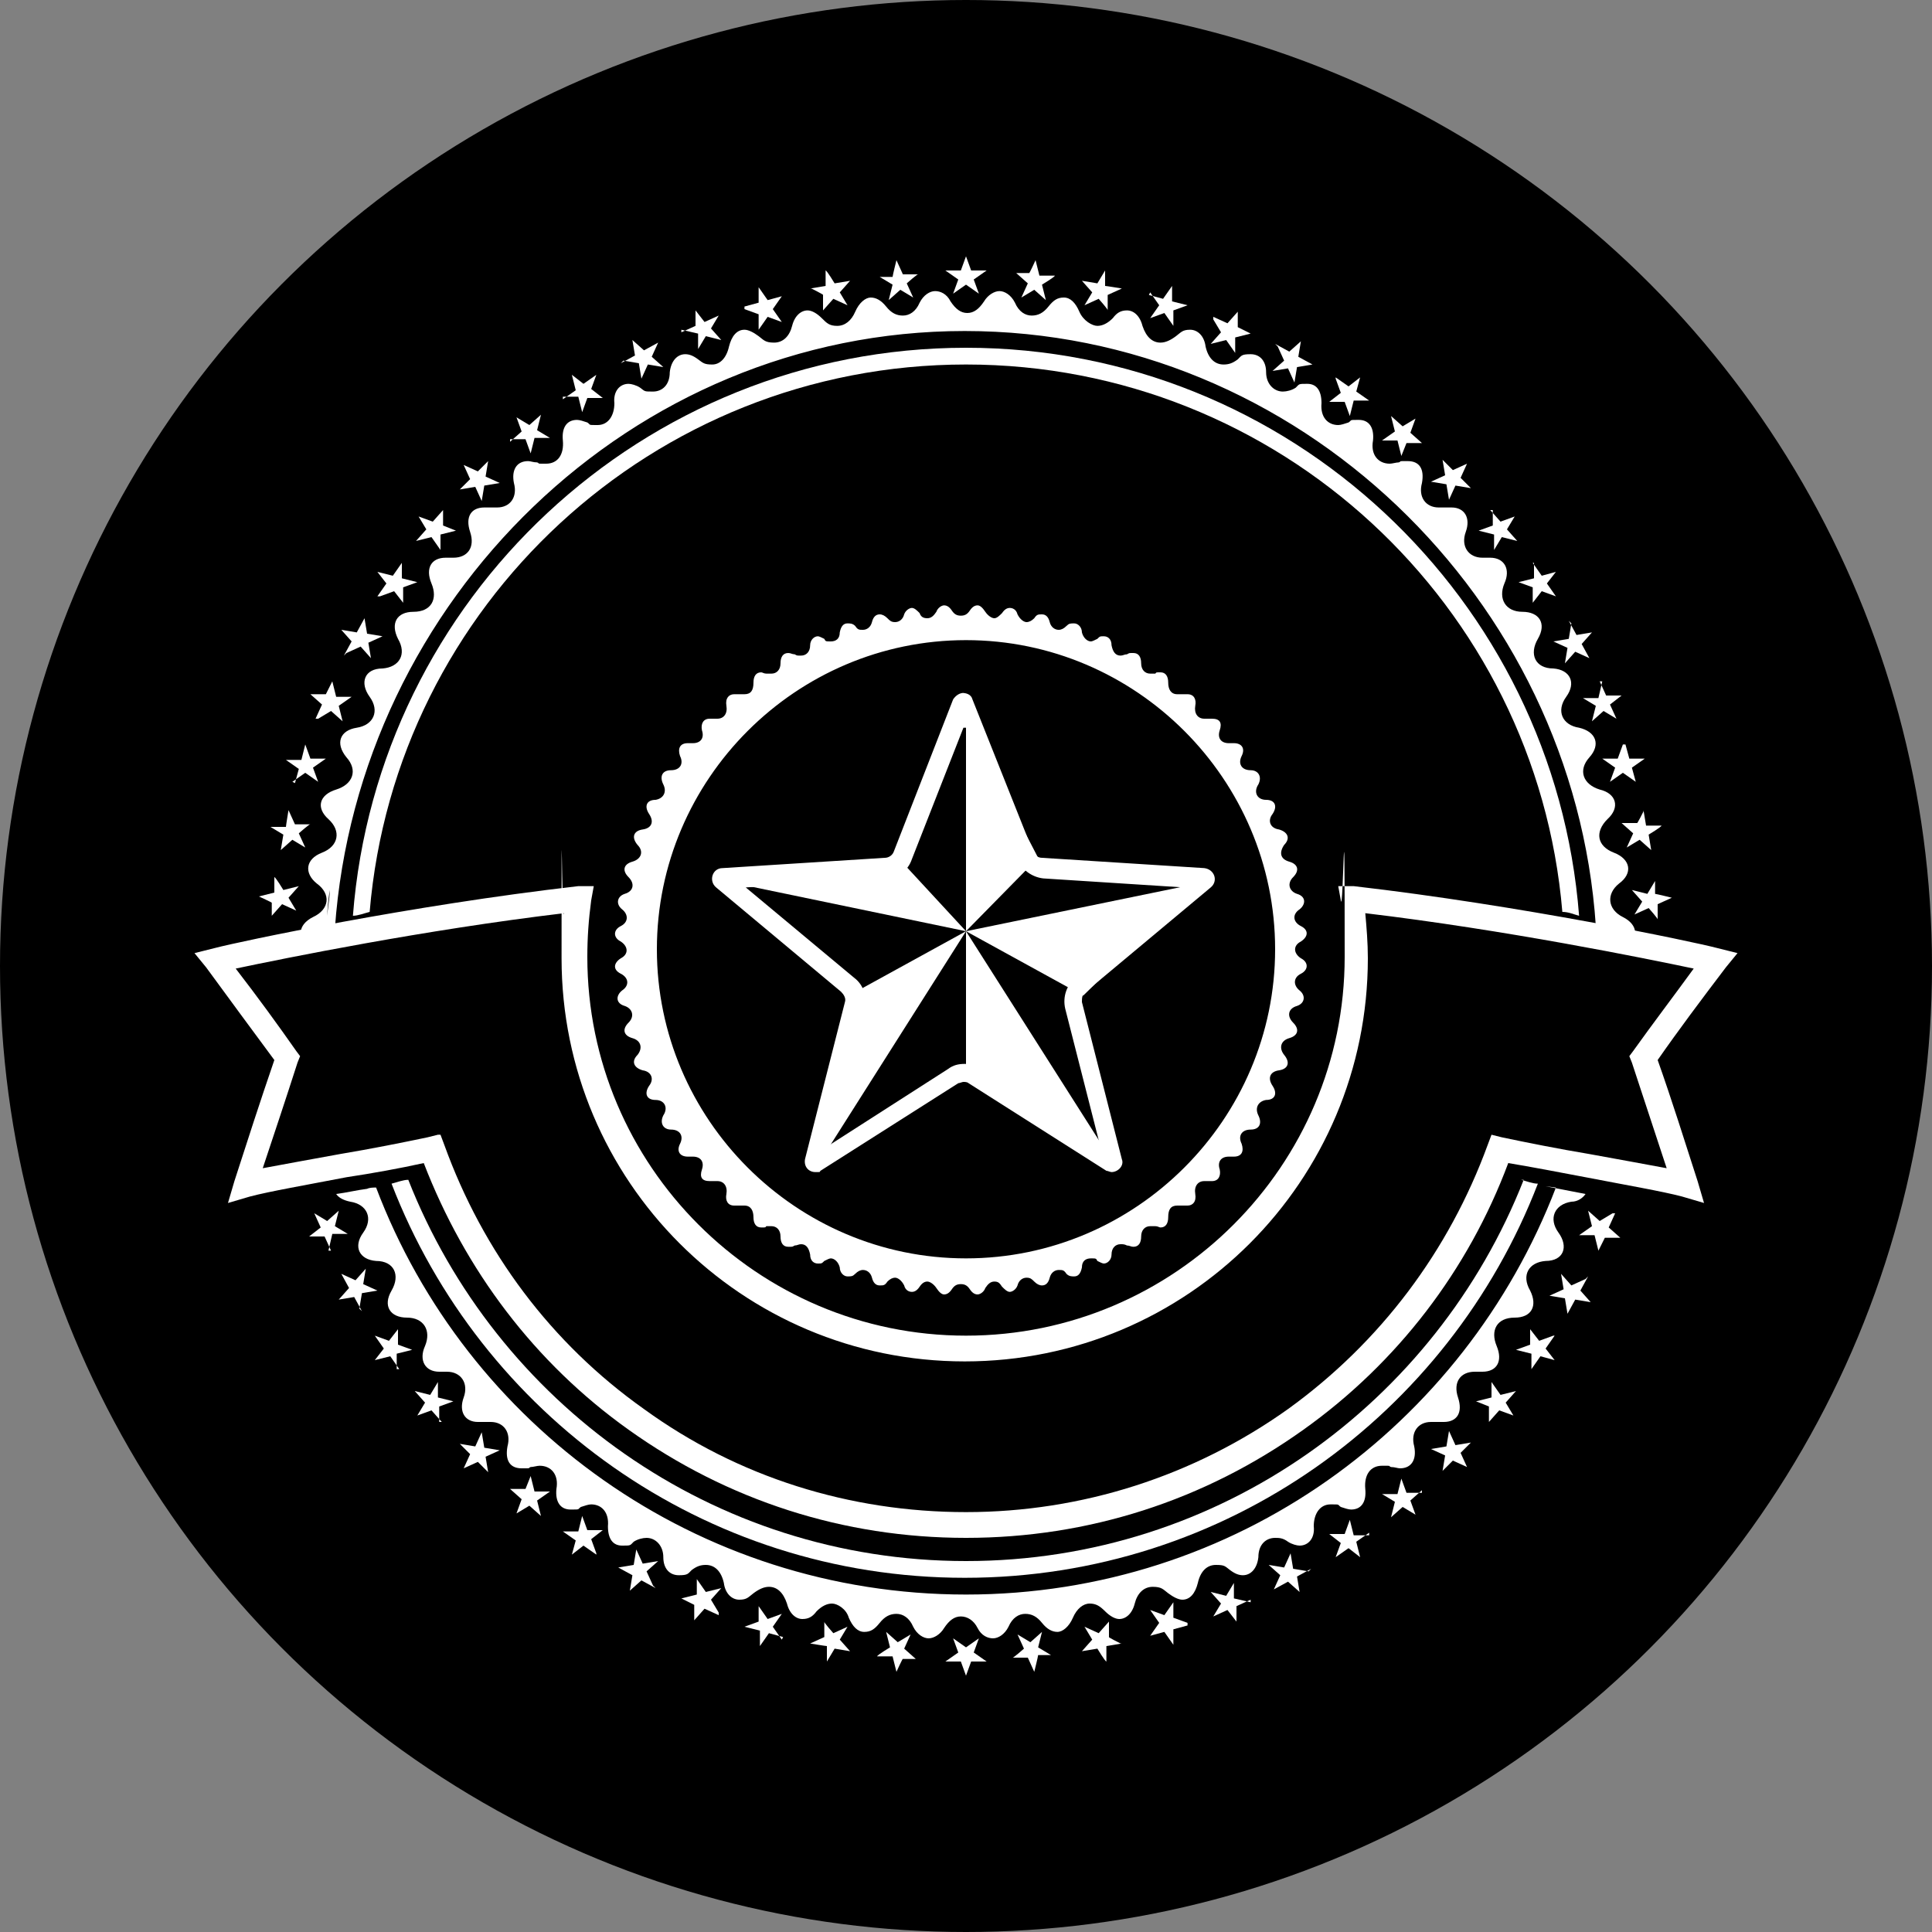 <svg xmlns="http://www.w3.org/2000/svg" id="uuid-4fc340f0-1284-471e-87ee-c576c32655d0" viewBox="0 0 150 150"><rect x="0" y="0" width="150" height="150" fill="#808080" stroke="none"/><defs><style>.uuid-acc45751-bbfc-4b24-9f6d-657f0de637e3{fill:#fff;}</style></defs><circle cx="75" cy="75" r="75"></circle><g><g><polygon class="uuid-acc45751-bbfc-4b24-9f6d-657f0de637e3" points="80.6 66.6 75 72.3 75 55.8 80.6 66.6"></polygon><polygon class="uuid-acc45751-bbfc-4b24-9f6d-657f0de637e3" points="93 68.6 84.1 77.3 75 72.3 93 68.6"></polygon><polygon class="uuid-acc45751-bbfc-4b24-9f6d-657f0de637e3" points="86 89.6 75 83.9 75 72.3 86 89.6"></polygon><polygon class="uuid-acc45751-bbfc-4b24-9f6d-657f0de637e3" points="75 72.3 63.9 89.8 65.9 77.3 75 72.3"></polygon><polygon class="uuid-acc45751-bbfc-4b24-9f6d-657f0de637e3" points="75 72.3 56.7 68.5 70.1 67 75 72.3"></polygon></g><path class="uuid-acc45751-bbfc-4b24-9f6d-657f0de637e3" d="m75,56.5l4,10.2c.3.8,1.1,1.4,2,1.5l10.9.7-8.4,7c-.7.6-1,1.5-.8,2.4l2.7,10.6-9.2-5.9c-.4-.2-.8-.4-1.3-.4s-.9.1-1.3.4l-9.2,5.9,2.7-10.6c.2-.9,0-1.8-.8-2.4l-8.4-7,10.9-.7c.9,0,1.7-.6,2-1.5l4-10.2m0-2.7c-.3,0-.6.2-.8.5l-4.6,11.8c-.1.3-.4.5-.7.5l-12.6.8c-.8,0-1.1,1-.5,1.5l9.7,8.1c.2.2.4.5.3.8l-3.1,12.2c-.1.6.3,1,.8,1s.3,0,.4-.1l10.7-6.8c.1,0,.3-.1.4-.1s.3,0,.4.1l10.7,6.8c.1,0,.3.1.4.1.5,0,1-.5.8-1l-3.1-12.2c0-.3,0-.6.3-.8l9.7-8.1c.6-.5.3-1.4-.5-1.5l-12.6-.8c-.3,0-.6-.2-.7-.5l-4.7-11.8c-.1-.4-.5-.5-.8-.5h0Z"></path></g><g><path class="uuid-acc45751-bbfc-4b24-9f6d-657f0de637e3" d="m75,28.3c24.3,0,44.3,18.7,46.3,42.5.5,0,.9.2,1.3.3-1.9-24.6-22.5-44.1-47.6-44.1s-45.7,19.5-47.6,44.1c.4,0,.9-.2,1.3-.3,2-23.8,22-42.5,46.3-42.5Z"></path><path class="uuid-acc45751-bbfc-4b24-9f6d-657f0de637e3" d="m23.7,73.7c.3.2.5-.8.6-.5.3,0,.4.2.7.2,0-.9.3,0,.3-.9.2,0,.5-.3.7-.4,1.8-25.5,23-46.4,48.9-46.4s47.3,20.8,49,46.2c.2,0,.3,0,.4.1,0,.9.9.4.9,1.3.4,0,0,.2.4.3.1-.2.2.3.5,0,1.2-.7,1.1-1.8-.1-2.4-1.2-.6-1.3-1.8-.3-2.6,1.1-.8.9-1.9-.4-2.4-1.3-.5-1.5-1.6-.5-2.6,1-.9.7-2-.6-2.3-1.3-.4-1.7-1.5-.8-2.5.9-1,.5-2-.8-2.3-1.3-.2-1.8-1.3-1-2.4.8-1.1.3-2.1-1-2.2-1.4,0-1.9-1.1-1.2-2.3.7-1.2.1-2.1-1.2-2.1s0,0,0,0c0,0,0,0,0,0-1.3,0-1.9-1-1.4-2.2.5-1.1,0-2-1.1-2s-.2,0-.3,0c-.1,0-.2,0-.3,0-1.1,0-1.7-.9-1.3-2,.4-1.1-.1-1.9-1.1-1.9s-.3,0-.5,0c-.2,0-.4,0-.5,0-1,0-1.6-.8-1.3-1.9.2-1.1-.2-1.7-1.1-1.7s-.4,0-.7.1c-.2,0-.5.1-.7.1-.9,0-1.5-.7-1.3-1.8.1-1-.3-1.6-1.1-1.6s-.5,0-.8.2c-.3.1-.6.2-.8.2-.8,0-1.4-.6-1.3-1.7,0-1-.4-1.5-1.1-1.5s-.6,0-.9.3c-.3.2-.7.3-1,.3-.7,0-1.3-.6-1.3-1.5,0-.9-.5-1.4-1.2-1.4s-.7.1-1,.4c-.4.3-.7.4-1.1.4-.7,0-1.2-.5-1.4-1.4-.1-.8-.6-1.3-1.2-1.3s-.7.2-1.1.5c-.4.3-.8.5-1.2.5-.6,0-1.1-.4-1.4-1.3-.2-.8-.7-1.2-1.2-1.2s-.8.2-1.1.6c-.4.4-.8.6-1.2.6s-1.1-.4-1.4-1.1c-.3-.7-.7-1.1-1.2-1.1s-.8.2-1.2.7c-.4.5-.8.7-1.3.7s-1-.3-1.3-1c-.3-.6-.8-.9-1.2-.9s-.9.3-1.2.8c-.4.6-.8.9-1.3.9s-.9-.3-1.3-.9c-.3-.6-.8-.8-1.2-.8s-.9.3-1.2.9c-.3.7-.8,1-1.3,1s-.9-.2-1.3-.7c-.4-.5-.8-.7-1.2-.7s-.9.4-1.2,1.1c-.3.7-.8,1.1-1.4,1.1s-.8-.2-1.2-.6c-.4-.4-.8-.6-1.1-.6-.5,0-1,.4-1.2,1.2-.2.8-.7,1.3-1.4,1.3s-.8-.2-1.2-.5c-.4-.3-.8-.5-1.1-.5-.6,0-1,.5-1.2,1.3-.2.9-.7,1.4-1.3,1.4s-.7-.1-1.1-.4c-.4-.3-.7-.4-1-.4-.6,0-1.1.5-1.2,1.4,0,1-.6,1.5-1.3,1.5s-.6,0-1-.3c-.3-.2-.7-.3-.9-.3-.7,0-1.2.6-1.1,1.5,0,1-.5,1.7-1.3,1.7s-.5,0-.8-.2c-.3-.1-.6-.2-.8-.2-.8,0-1.2.6-1.1,1.6.1,1.1-.4,1.8-1.3,1.8s-.4,0-.7-.1c-.3,0-.5-.1-.7-.1-.9,0-1.3.7-1.1,1.7.3,1.1-.3,1.9-1.3,1.9s-.3,0-.5,0c-.2,0-.4,0-.5,0-1,0-1.5.7-1.1,1.9.4,1.2-.2,2-1.3,2s-.2,0-.3,0c-.1,0-.2,0-.3,0-1.1,0-1.6.8-1.1,2,.5,1.2,0,2.2-1.4,2.2s0,0,0,0c0,0,0,0,0,0-1.3,0-1.8.9-1.2,2.1.7,1.2.1,2.2-1.2,2.3-1.4,0-1.8,1.1-1,2.2.8,1.1.3,2.2-1,2.4-1.3.2-1.7,1.2-.8,2.3.9,1,.5,2.1-.8,2.5-1.3.4-1.6,1.4-.6,2.3,1,.9.8,2.1-.5,2.6-1.3.5-1.4,1.6-.4,2.4,1.1.8,1,2-.3,2.6-1.2.6-1.3,1.7-.1,2.4Zm1.9-4.6c0,.8-.2,1.5-.2,2.3,0-.8.1-1.6.2-2.3Z"></path><path class="uuid-acc45751-bbfc-4b24-9f6d-657f0de637e3" d="m101,74.4c-.6-.4-.6-1,0-1.3.6-.4.6-.9,0-1.2-.6-.3-.7-.9-.1-1.3.5-.4.5-1-.2-1.2-.6-.2-.8-.8-.3-1.3.5-.5.4-1-.3-1.2-.7-.2-.8-.7-.4-1.3.5-.5.3-1-.4-1.2-.7-.1-.9-.7-.5-1.2.4-.6.2-1.1-.5-1.1-.7,0-1-.6-.6-1.2.3-.6,0-1.1-.6-1.1s0,0,0,0c0,0,0,0,0,0-.7,0-1-.5-.7-1.1.3-.6,0-1-.6-1s-.1,0-.2,0-.1,0-.2,0c-.6,0-.9-.4-.7-1,.2-.6,0-.9-.6-.9s-.2,0-.3,0c0,0-.2,0-.3,0-.5,0-.8-.4-.7-1,.1-.5-.1-.9-.6-.9s-.2,0-.4,0c-.1,0-.2,0-.4,0-.5,0-.7-.4-.7-.9,0-.5-.2-.8-.6-.8s-.3,0-.4.1c-.2,0-.3,0-.4,0-.4,0-.7-.3-.7-.8,0-.5-.2-.8-.6-.8s-.3,0-.5.1c-.2,0-.3.1-.5.1-.4,0-.6-.3-.7-.8,0-.5-.3-.7-.6-.7s-.3,0-.5.2c-.2.1-.4.2-.5.2-.3,0-.6-.3-.7-.7,0-.4-.3-.7-.6-.7s-.4,0-.6.2c-.2.2-.4.3-.6.3-.3,0-.6-.2-.7-.6-.1-.4-.3-.6-.6-.6s-.4,0-.6.3c-.2.2-.4.3-.6.3s-.5-.2-.7-.6c-.1-.4-.4-.5-.6-.5s-.4.1-.6.4c-.2.2-.4.4-.6.4s-.5-.2-.7-.5c-.2-.3-.4-.5-.6-.5s-.4.1-.6.4c-.2.3-.4.4-.7.4s-.5-.1-.7-.4c-.2-.3-.4-.4-.6-.4s-.5.2-.6.5c-.2.3-.4.5-.7.5s-.5-.1-.6-.4c-.2-.2-.4-.4-.6-.4s-.5.2-.6.5c-.1.4-.4.6-.7.6s-.4-.1-.6-.3c-.2-.2-.4-.3-.6-.3-.3,0-.5.2-.6.6-.1.4-.4.6-.7.6s-.4,0-.6-.3c-.2-.2-.4-.2-.6-.2-.3,0-.5.2-.6.7,0,.5-.3.7-.7.7s-.4,0-.5-.2c-.2-.1-.4-.2-.5-.2-.3,0-.6.3-.6.7,0,.5-.3.8-.7.8s-.3,0-.5-.1c-.2,0-.3-.1-.5-.1-.4,0-.6.3-.6.8,0,.5-.3.8-.7.8s-.3,0-.4,0c-.2,0-.3-.1-.4-.1-.4,0-.6.3-.6.8,0,.6-.2.9-.7.9s-.2,0-.4,0c-.1,0-.2,0-.4,0-.4,0-.7.3-.6.9.1.6-.2,1-.7,1s-.2,0-.3,0c0,0-.2,0-.3,0-.5,0-.7.4-.6.9.2.6-.1,1-.7,1s-.1,0-.2,0c0,0-.1,0-.2,0-.6,0-.8.4-.6,1,.3.6,0,1.1-.7,1.1s0,0,0,0c0,0,0,0,0,0-.7,0-.9.5-.6,1.1.3.6,0,1.1-.6,1.2-.7,0-.9.5-.5,1.1.4.6.2,1.1-.5,1.2-.7.1-.9.6-.4,1.2.5.5.3,1.1-.4,1.3-.7.2-.8.7-.3,1.2.5.5.4,1.1-.3,1.3-.6.2-.7.8-.2,1.2.5.4.5,1-.1,1.3-.6.3-.6.9,0,1.2.6.4.6,1,0,1.3-.6.4-.6.9,0,1.2.6.3.7.9.1,1.3-.5.4-.5,1,.2,1.2.6.2.8.8.3,1.3-.5.5-.4,1,.3,1.2.7.2.8.8.4,1.3-.5.5-.3,1,.4,1.2.7.1.9.7.5,1.2-.4.6-.2,1.1.5,1.1.7,0,1,.6.6,1.2-.3.6,0,1.1.6,1.1h0s0,0,0,0c.7,0,1,.5.7,1.1-.3.6,0,1,.6,1s.1,0,.2,0c0,0,.1,0,.2,0,.6,0,.9.4.7,1-.2.6,0,.9.6.9s.2,0,.3,0c0,0,.2,0,.3,0,.5,0,.8.4.7,1-.1.5.1.9.6.9s.2,0,.4,0c.1,0,.2,0,.4,0,.5,0,.7.4.7.9,0,.5.2.8.6.8s.3,0,.4-.1c.2,0,.3,0,.4,0,.4,0,.7.3.7.8,0,.5.2.8.6.8s.3,0,.5-.1c.2,0,.3-.1.5-.1.4,0,.6.3.7.8,0,.5.3.7.6.7s.3,0,.5-.2c.2-.1.4-.2.5-.2.3,0,.6.3.7.7,0,.4.3.7.6.7s.4,0,.6-.2c.2-.2.4-.3.6-.3.3,0,.6.2.7.6.1.4.3.6.6.6s.4,0,.6-.3c.2-.2.4-.3.6-.3s.5.2.7.6c.1.4.4.5.6.5s.4-.1.6-.4c.2-.3.4-.4.6-.4s.5.2.7.5c.2.3.4.5.6.5s.4-.1.6-.4c.2-.3.4-.4.7-.4s.5.1.7.4c.2.3.4.4.6.4s.5-.2.6-.5c.2-.3.4-.5.7-.5s.4.1.6.4c.2.2.4.4.6.4s.5-.2.6-.5c.1-.4.4-.6.7-.6s.4.1.6.3c.2.2.4.3.6.3.3,0,.5-.2.6-.6.1-.4.4-.6.7-.6s.4,0,.6.3c.2.2.4.2.6.2.3,0,.5-.2.6-.7,0-.5.3-.7.7-.7s.4,0,.5.2c.2.1.4.2.5.2.3,0,.6-.3.6-.7,0-.5.3-.8.7-.8.2,0,.3,0,.5.1.2,0,.3.1.5.1.4,0,.6-.3.6-.8,0-.5.3-.8.7-.8s.3,0,.4,0c.2,0,.3.1.4.1.4,0,.6-.3.6-.8,0-.6.2-.9.7-.9s.2,0,.4,0c.1,0,.2,0,.4,0,.4,0,.7-.3.6-.9-.1-.6.2-1,.7-1s.2,0,.3,0c0,0,.2,0,.3,0,.5,0,.7-.4.6-.9-.2-.6.1-1,.7-1s.1,0,.2,0c0,0,.1,0,.2,0,.6,0,.8-.4.6-1-.3-.6,0-1.1.7-1.1s0,0,0,0h0c.7,0,.9-.5.6-1.1-.3-.6,0-1.1.6-1.2.7,0,.9-.5.5-1.1-.4-.6-.2-1.1.5-1.2.7-.1.9-.6.4-1.2-.4-.5-.3-1.1.4-1.3.7-.2.8-.7.3-1.2-.5-.5-.4-1.1.3-1.3.6-.2.7-.8.2-1.2-.5-.4-.5-1,.1-1.3.6-.3.6-.9,0-1.2Zm-26,23.3c-13.2,0-24-10.8-24-24s10.8-24,24-24,24,10.8,24,24-10.8,24-24,24Z"></path><path class="uuid-acc45751-bbfc-4b24-9f6d-657f0de637e3" d="m118.3,91.6c-6.8,17.3-23.6,29.6-43.3,29.6s-36.5-12.3-43.3-29.6c-.4,0-.9.2-1.3.3,6.9,17.9,24.2,30.6,44.5,30.6s37.6-12.7,44.5-30.6c-.4,0-.9-.2-1.3-.3Z"></path><path class="uuid-acc45751-bbfc-4b24-9f6d-657f0de637e3" d="m120.8,92.2c-7.1,18.5-24.9,31.6-45.8,31.6s-38.8-13.1-45.8-31.6c-.2,0-.5,0-.7.1-.8.1-1.6.3-2.4.4.2.3.6.5,1.1.6,1.3.2,1.8,1.3,1,2.4-.8,1.1-.3,2.1,1,2.2,1.4,0,1.9,1.1,1.2,2.3-.7,1.2-.1,2.1,1.2,2.1s0,0,0,0,0,0,0,0c1.3,0,1.9,1,1.4,2.2-.5,1.1,0,2,1.1,2s.2,0,.3,0c.1,0,.2,0,.3,0,1.1,0,1.7.9,1.3,2-.4,1.1.1,1.9,1.1,1.9s.3,0,.5,0c.2,0,.4,0,.5,0,1,0,1.6.8,1.3,1.9-.2,1.1.2,1.7,1.1,1.7s.4,0,.7-.1c.2,0,.5-.1.7-.1.9,0,1.5.7,1.3,1.8-.1,1,.3,1.6,1.1,1.6s.5,0,.8-.2c.3-.1.6-.2.8-.2.8,0,1.4.6,1.3,1.7,0,1,.4,1.5,1.1,1.5s.6,0,.9-.3c.3-.2.7-.3,1-.3.7,0,1.3.6,1.3,1.5,0,.9.5,1.4,1.2,1.4s.7-.1,1-.4c.4-.3.7-.4,1.1-.4.7,0,1.2.5,1.4,1.4.1.8.6,1.3,1.2,1.3s.7-.2,1.1-.5c.4-.3.8-.5,1.2-.5.6,0,1.1.4,1.4,1.3.2.8.7,1.2,1.2,1.2s.8-.2,1.1-.6c.4-.4.8-.6,1.2-.6s1.1.4,1.3,1.1c.3.7.7,1.1,1.2,1.1s.8-.2,1.2-.7c.4-.5.8-.7,1.3-.7s1,.3,1.3,1c.3.6.8.9,1.2.9s.9-.3,1.2-.8c.4-.6.8-.9,1.3-.9s1,.3,1.3.9c.3.6.8.8,1.2.8s.9-.3,1.2-.9c.3-.7.8-1,1.3-1s.9.2,1.3.7c.4.5.8.7,1.2.7s.9-.4,1.2-1.1c.3-.7.8-1.1,1.3-1.1s.8.2,1.2.6c.4.4.8.6,1.1.6.5,0,1-.4,1.2-1.2.2-.8.7-1.3,1.4-1.3s.8.2,1.2.5c.4.3.8.5,1.1.5.6,0,1-.5,1.2-1.3.2-.9.7-1.4,1.4-1.4s.7.1,1.1.4c.4.3.7.4,1,.4.6,0,1.1-.5,1.2-1.4,0-1,.6-1.5,1.3-1.5.3,0,.6,0,1,.3.3.2.7.3.9.3.7,0,1.2-.6,1.1-1.5,0-1,.5-1.7,1.3-1.7s.5,0,.8.2c.3.1.6.2.8.2.8,0,1.2-.6,1.1-1.6-.1-1.1.4-1.8,1.3-1.8s.4,0,.7.1c.3,0,.5.1.7.1.9,0,1.3-.7,1.1-1.7-.3-1.1.3-1.9,1.3-1.9s.3,0,.5,0c.2,0,.4,0,.5,0,1,0,1.5-.7,1.1-1.9-.4-1.2.2-2,1.3-2s.2,0,.3,0c.1,0,.2,0,.3,0,1.1,0,1.6-.8,1.1-2-.5-1.2,0-2.2,1.4-2.2s0,0,0,0,0,0,0,0c1.3,0,1.8-.9,1.2-2.1-.7-1.2-.1-2.2,1.2-2.3,1.4,0,1.8-1.1,1-2.2-.8-1.1-.3-2.2,1-2.4.5,0,.9-.3,1.1-.6-1-.2-2.1-.4-3.1-.6Z"></path><g><path class="uuid-acc45751-bbfc-4b24-9f6d-657f0de637e3" d="m73.4,21h1.2l.4-1.1.4,1.1h1.2l-1,.7.4,1.1-1-.7-1,.7.4-1.1-1-.7Z"></path><path class="uuid-acc45751-bbfc-4b24-9f6d-657f0de637e3" d="m68.1,21.5h1.2c0-.1.3-1.3.3-1.3l.5,1.1h1.2c0-.1-.9.7-.9.7l.5,1.1-1-.6-.9.8.3-1.2-1-.6Z"></path><path class="uuid-acc45751-bbfc-4b24-9f6d-657f0de637e3" d="m62.9,22.4l1.2-.2v-1.2c.1,0,.7,1,.7,1l1.2-.2-.8.9.6,1-1.1-.5-.8.9v-1.2c.1,0-.9-.5-.9-.5Z"></path><path class="uuid-acc45751-bbfc-4b24-9f6d-657f0de637e3" d="m57.8,23.8l1.1-.3v-1.2s.7,1,.7,1l1.1-.3-.7,1,.7,1-1.1-.4-.7,1v-1.2s-1.1-.4-1.1-.4Z"></path><path class="uuid-acc45751-bbfc-4b24-9f6d-657f0de637e3" d="m52.9,25.8l1.1-.5v-1.2c0,0,.7.9.7.9l1.1-.5-.6,1,.8.9-1.2-.3-.6,1v-1.2c0,0-1.3-.3-1.3-.3Z"></path><path class="uuid-acc45751-bbfc-4b24-9f6d-657f0de637e3" d="m48.2,28.2l1.1-.6-.2-1.2.9.8,1.1-.6-.5,1.1.9.8-1.2-.2-.5,1.1-.2-1.2-1.2-.2Z"></path><path class="uuid-acc45751-bbfc-4b24-9f6d-657f0de637e3" d="m43.7,31l1-.7-.3-1.2.9.7,1-.7-.4,1.1.9.7h-1.2s-.4,1.1-.4,1.1l-.3-1.2h-1.2Z"></path><path class="uuid-acc45751-bbfc-4b24-9f6d-657f0de637e3" d="m39.6,34.3l.9-.8-.4-1.1,1,.6.9-.8-.3,1.2,1,.6h-1.2c0,0-.3,1.2-.3,1.2l-.4-1.1h-1.2Z"></path><path class="uuid-acc45751-bbfc-4b24-9f6d-657f0de637e3" d="m35.7,38l.8-.8-.5-1.1,1.1.5.8-.8-.2,1.2,1.1.5-1.2.2-.2,1.2-.5-1.1-1.2.2Z"></path><path class="uuid-acc45751-bbfc-4b24-9f6d-657f0de637e3" d="m32.3,42l.8-.9-.6-1,1.1.4.8-.9v1.2c0,0,1,.4,1,.4l-1.2.3v1.2c0,0-.7-1-.7-1l-1.2.3Z"></path><path class="uuid-acc45751-bbfc-4b24-9f6d-657f0de637e3" d="m29.3,46.3l.7-1-.7-.9,1.2.3.7-1v1.2s1.2.3,1.2.3l-1.1.4v1.2s-.7-.9-.7-.9l-1.1.4Z"></path><path class="uuid-acc45751-bbfc-4b24-9f6d-657f0de637e3" d="m26.7,50.9l.6-1.1-.8-.9,1.2.2.6-1.1.2,1.2,1.2.2-1.1.5.2,1.2-.8-.9-1.1.5Z"></path><path class="uuid-acc45751-bbfc-4b24-9f6d-657f0de637e3" d="m24.5,55.8l.5-1.1-.9-.8h1.2c0,0,.5-1,.5-1l.3,1.2h1.2c0,0-1,.7-1,.7l.3,1.2-.9-.8-1,.6Z"></path><path class="uuid-acc45751-bbfc-4b24-9f6d-657f0de637e3" d="m22.9,60.8l.3-1.1-1-.7h1.2s.3-1.2.3-1.2l.4,1.1h1.2s-1,.7-1,.7l.4,1.1-1-.7-1,.7Z"></path><path class="uuid-acc45751-bbfc-4b24-9f6d-657f0de637e3" d="m21.8,66l.2-1.2-1-.6h1.2c0-.1.2-1.3.2-1.3l.5,1.1h1.2c0-.1-.9.7-.9.7l.5,1.1-1-.6-.9.8Z"></path><path class="uuid-acc45751-bbfc-4b24-9f6d-657f0de637e3" d="m21.1,71.3v-1.2c.1,0-1-.5-1-.5l1.2-.3v-1.2c.1,0,.7,1,.7,1l1.2-.3-.8.9.6,1-1.1-.5-.8.9Z"></path><path class="uuid-acc45751-bbfc-4b24-9f6d-657f0de637e3" d="m25.7,97.1l-.5-1.1h-1.2c0,0,.9-.7.9-.7l-.5-1.1,1,.6.9-.8-.3,1.2,1,.6h-1.2c0,0-.3,1.3-.3,1.3Z"></path><path class="uuid-acc45751-bbfc-4b24-9f6d-657f0de637e3" d="m28.1,101.8l-.6-1.1-1.2.2.8-.9-.6-1.1,1.1.5.8-.9-.2,1.2,1.1.5-1.2.2-.2,1.2Z"></path><path class="uuid-acc45751-bbfc-4b24-9f6d-657f0de637e3" d="m31,106.3l-.7-1-1.2.3.7-.9-.7-1,1.1.4.7-.9v1.2s1.1.4,1.1.4l-1.2.3v1.2Z"></path><path class="uuid-acc45751-bbfc-4b24-9f6d-657f0de637e3" d="m34.3,110.4l-.8-.9-1.1.4.6-1-.8-.9,1.2.3.6-1v1.2c0,0,1.2.3,1.2.3l-1.1.4v1.2Z"></path><path class="uuid-acc45751-bbfc-4b24-9f6d-657f0de637e3" d="m37.9,114.3l-.8-.8-1.1.5.5-1.1-.8-.8,1.2.2.5-1.1.2,1.2,1.2.2-1.1.5.2,1.2Z"></path><path class="uuid-acc45751-bbfc-4b24-9f6d-657f0de637e3" d="m42,117.7l-.9-.8-1,.6.4-1.1-.9-.8h1.2c0,0,.4-1,.4-1l.3,1.2h1.2c0,0-1,.7-1,.7l.3,1.2Z"></path><path class="uuid-acc45751-bbfc-4b24-9f6d-657f0de637e3" d="m46.3,120.7l-1-.7-.9.7.3-1.1-1-.7h1.2s.3-1.2.3-1.2l.4,1.1h1.2s-.9.7-.9.7l.4,1.1Z"></path><path class="uuid-acc45751-bbfc-4b24-9f6d-657f0de637e3" d="m50.9,123.3l-1.1-.6-.9.8.2-1.2-1.1-.6,1.2-.2.2-1.2.5,1.1,1.2-.2-.9.8.5,1.1Z"></path><path class="uuid-acc45751-bbfc-4b24-9f6d-657f0de637e3" d="m55.8,125.4l-1.1-.5-.8.9v-1.2c0,0-1-.5-1-.5l1.2-.3v-1.2c0,0,.7,1,.7,1l1.2-.3-.8.9.6,1Z"></path><path class="uuid-acc45751-bbfc-4b24-9f6d-657f0de637e3" d="m60.8,127.1l-1.1-.3-.7,1v-1.2s-1.2-.3-1.2-.3l1.1-.4v-1.2s.7,1,.7,1l1.1-.4-.7,1,.7,1Z"></path><path class="uuid-acc45751-bbfc-4b24-9f6d-657f0de637e3" d="m66,128.2l-1.2-.2-.6,1v-1.2c-.1,0-1.3-.2-1.3-.2l1.1-.5v-1.2c-.1,0,.7.9.7.9l1.1-.5-.6,1,.8.9Z"></path><path class="uuid-acc45751-bbfc-4b24-9f6d-657f0de637e3" d="m71.3,128.8h-1.2c0-.1-.5,1-.5,1l-.3-1.2h-1.2c0-.1,1-.7,1-.7l-.3-1.2.9.8,1-.6-.5,1.1.9.8Z"></path><path class="uuid-acc45751-bbfc-4b24-9f6d-657f0de637e3" d="m76.6,129h-1.2s-.4,1.1-.4,1.1l-.4-1.1h-1.2l1-.7-.4-1.1,1,.7,1-.7-.4,1.1,1,.7Z"></path><path class="uuid-acc45751-bbfc-4b24-9f6d-657f0de637e3" d="m81.8,128.5h-1.2c0,.1-.3,1.3-.3,1.3l-.5-1.1h-1.2c0,.1.9-.7.9-.7l-.5-1.1,1,.6.9-.8-.3,1.2,1,.6Z"></path><path class="uuid-acc45751-bbfc-4b24-9f6d-657f0de637e3" d="m87.1,127.6l-1.2.2v1.2c-.1,0-.7-1-.7-1l-1.2.2.8-.9-.6-1,1.1.5.8-.9v1.2c-.1,0,.9.5.9.5Z"></path><path class="uuid-acc45751-bbfc-4b24-9f6d-657f0de637e3" d="m92.2,126.2l-1.1.3v1.2s-.7-1-.7-1l-1.1.3.7-1-.7-1,1.1.4.7-1v1.2s1.1.4,1.1.4Z"></path><path class="uuid-acc45751-bbfc-4b24-9f6d-657f0de637e3" d="m97.1,124.2l-1.1.5v1.2c0,0-.7-.9-.7-.9l-1.1.5.6-1-.8-.9,1.2.3.6-1v1.2c0,0,1.3.3,1.3.3Z"></path><path class="uuid-acc45751-bbfc-4b24-9f6d-657f0de637e3" d="m101.8,121.8l-1.1.6.2,1.2-.9-.8-1.1.6.5-1.1-.9-.8,1.2.2.5-1.1.2,1.2,1.2.2Z"></path><path class="uuid-acc45751-bbfc-4b24-9f6d-657f0de637e3" d="m106.3,119l-1,.7.3,1.2-.9-.7-1,.7.4-1.1-.9-.7h1.2s.4-1.1.4-1.1l.3,1.2h1.2Z"></path><path class="uuid-acc45751-bbfc-4b24-9f6d-657f0de637e3" d="m110.4,115.7l-.9.8.4,1.1-1-.6-.9.8.3-1.2-1-.6h1.2c0,0,.3-1.2.3-1.2l.4,1.1h1.2Z"></path><path class="uuid-acc45751-bbfc-4b24-9f6d-657f0de637e3" d="m114.2,112l-.8.8.5,1.1-1.1-.5-.8.8.2-1.2-1.1-.5,1.2-.2.2-1.2.5,1.1,1.2-.2Z"></path><path class="uuid-acc45751-bbfc-4b24-9f6d-657f0de637e3" d="m117.7,108l-.8.9.6,1-1.1-.4-.8.9v-1.2c0,0-1-.4-1-.4l1.2-.3v-1.2c0,0,.7,1,.7,1l1.2-.3Z"></path><path class="uuid-acc45751-bbfc-4b24-9f6d-657f0de637e3" d="m120.7,103.7l-.7,1,.7.9-1.1-.3-.7,1v-1.2s-1.2-.3-1.2-.3l1.1-.4v-1.2s.7.9.7.9l1.1-.4Z"></path><path class="uuid-acc45751-bbfc-4b24-9f6d-657f0de637e3" d="m123.3,99.1l-.6,1.1.8.9-1.2-.2-.6,1.1-.2-1.2-1.2-.2,1.1-.5-.2-1.2.8.9,1.1-.5Z"></path><path class="uuid-acc45751-bbfc-4b24-9f6d-657f0de637e3" d="m125.4,94.2l-.5,1.1.9.8h-1.2c0,0-.5,1-.5,1l-.3-1.2h-1.2c0,0,1-.7,1-.7l-.3-1.2.9.8,1-.6Z"></path><path class="uuid-acc45751-bbfc-4b24-9f6d-657f0de637e3" d="m128.5,68.2v1.2c.1,0,1.3.3,1.3.3l-1.1.5v1.2c.1,0-.7-.9-.7-.9l-1.1.5.6-1-.8-.9,1.2.3.6-1Z"></path><path class="uuid-acc45751-bbfc-4b24-9f6d-657f0de637e3" d="m127.6,62.9l.2,1.2h1.2c0,.1-1,.7-1,.7l.2,1.2-.9-.8-1,.6.5-1.1-.9-.8h1.2c0,.1.5-.9.5-.9Z"></path><path class="uuid-acc45751-bbfc-4b24-9f6d-657f0de637e3" d="m126.2,57.8l.3,1.1h1.2s-1,.7-1,.7l.3,1.1-1-.7-1,.7.4-1.1-1-.7h1.2s.4-1.1.4-1.1Z"></path><path class="uuid-acc45751-bbfc-4b24-9f6d-657f0de637e3" d="m124.2,52.9l.5,1.1h1.2c0,0-.9.7-.9.7l.5,1.1-1-.6-.9.8.3-1.2-1-.6h1.2c0,0,.3-1.3.3-1.3Z"></path><path class="uuid-acc45751-bbfc-4b24-9f6d-657f0de637e3" d="m121.8,48.2l.6,1.1,1.2-.2-.8.9.6,1.1-1.1-.5-.8.9.2-1.2-1.1-.5,1.2-.2.2-1.2Z"></path><path class="uuid-acc45751-bbfc-4b24-9f6d-657f0de637e3" d="m119,43.7l.7,1,1.1-.3-.7.9.7,1-1.1-.4-.7.9v-1.2s-1.1-.4-1.1-.4l1.2-.3v-1.2Z"></path><path class="uuid-acc45751-bbfc-4b24-9f6d-657f0de637e3" d="m115.7,39.6l.8.9,1.1-.4-.6,1,.8.9-1.2-.3-.6,1v-1.2c0,0-1.2-.3-1.2-.3l1.1-.4v-1.2Z"></path><path class="uuid-acc45751-bbfc-4b24-9f6d-657f0de637e3" d="m112,35.7l.8.8,1.1-.5-.5,1.1.8.8-1.2-.2-.5,1.1-.2-1.2-1.2-.2,1.1-.5-.2-1.2Z"></path><path class="uuid-acc45751-bbfc-4b24-9f6d-657f0de637e3" d="m108,32.3l.9.8,1-.6-.4,1.1.9.8h-1.2c0,0-.4,1-.4,1l-.3-1.2h-1.2c0,0,1-.7,1-.7l-.3-1.2Z"></path><path class="uuid-acc45751-bbfc-4b24-9f6d-657f0de637e3" d="m103.7,29.3l1,.7.9-.7-.3,1.1,1,.7h-1.2s-.3,1.2-.3,1.2l-.4-1.1h-1.2s.9-.7.9-.7l-.4-1.1Z"></path><path class="uuid-acc45751-bbfc-4b24-9f6d-657f0de637e3" d="m99,26.7l1.1.6.9-.8-.2,1.2,1.1.6-1.2.2-.2,1.2-.5-1.1-1.2.2.9-.8-.5-1.1Z"></path><path class="uuid-acc45751-bbfc-4b24-9f6d-657f0de637e3" d="m94.2,24.6l1.1.5.8-.9v1.2c0,0,1,.5,1,.5l-1.2.3v1.2c0,0-.7-1-.7-1l-1.2.3.8-.9-.6-1Z"></path><path class="uuid-acc45751-bbfc-4b24-9f6d-657f0de637e3" d="m89.2,22.9l1.1.3.7-1v1.2s1.2.3,1.2.3l-1.1.4v1.2s-.7-1-.7-1l-1.1.4.7-1-.7-1Z"></path><path class="uuid-acc45751-bbfc-4b24-9f6d-657f0de637e3" d="m84,21.8l1.2.2.6-1v1.2c.1,0,1.3.2,1.3.2l-1.1.5v1.2c.1,0-.7-.9-.7-.9l-1.1.5.6-1-.8-.9Z"></path><path class="uuid-acc45751-bbfc-4b24-9f6d-657f0de637e3" d="m78.7,21.2h1.2c0,.1.5-1,.5-1l.3,1.2h1.2c0,.1-1,.7-1,.7l.3,1.2-.9-.8-1,.6.5-1.1-.9-.8Z"></path></g><path class="uuid-acc45751-bbfc-4b24-9f6d-657f0de637e3" d="m75,119.4c-9.5,0-18.5-2.9-26.2-8.4-7.3-5.2-12.7-12.4-15.9-20.7-1.8.4-4,.8-6,1.1-3.1.6-6,1.1-7.5,1.5l-1.7.5.5-1.7c1-3.1,2-6.2,3.1-9.4-1.7-2.3-3.4-4.6-5.3-7.2l-.9-1.1,1.6-.4c1.9-.5,15.1-3.3,28.2-4.8h.1s1.1,0,1.1,0l-.2,1.1c-.2,1.5-.3,2.9-.3,4.4,0,16.2,13.2,29.4,29.4,29.4s29.4-13.2,29.4-29.4-.1-3-.3-4.4l-.2-1.1h1.2c13,1.5,26.3,4.3,28.2,4.8l1.6.4-.9,1.1c-1.9,2.5-3.7,4.9-5.3,7.2,1.1,3.1,2.1,6.3,3.1,9.4l.5,1.7-1.7-.5c-1.5-.4-4.4-.9-7.5-1.5-2.1-.4-4.2-.8-6-1.1-3.1,8.3-8.6,15.5-15.9,20.7-7.7,5.5-16.7,8.4-26.2,8.4Zm-40.8-31.3l.3.8c3,8.3,8.3,15.4,15.5,20.5,7.3,5.3,16,8,25,8s17.7-2.8,25-8c7.2-5.2,12.5-12.3,15.5-20.5l.3-.8.8.2c1.9.4,4.4.9,6.8,1.3,2.2.4,4.4.8,6,1.1-.9-2.7-1.8-5.5-2.7-8.2l-.2-.5.3-.4c1.5-2.1,3.1-4.2,4.7-6.4-3.8-.8-14.6-3-25.5-4.3.1,1.1.2,2.3.2,3.5,0,17.3-14,31.3-31.3,31.3s-31.3-14-31.3-31.3,0-2.3.2-3.5c-10.9,1.3-21.7,3.5-25.5,4.3,1.7,2.2,3.3,4.4,4.7,6.4l.3.4-.2.5c-.9,2.8-1.8,5.5-2.7,8.2,1.6-.3,3.8-.7,6-1.1,2.4-.4,4.9-.9,6.8-1.3l.8-.2Z"></path></g></svg>
